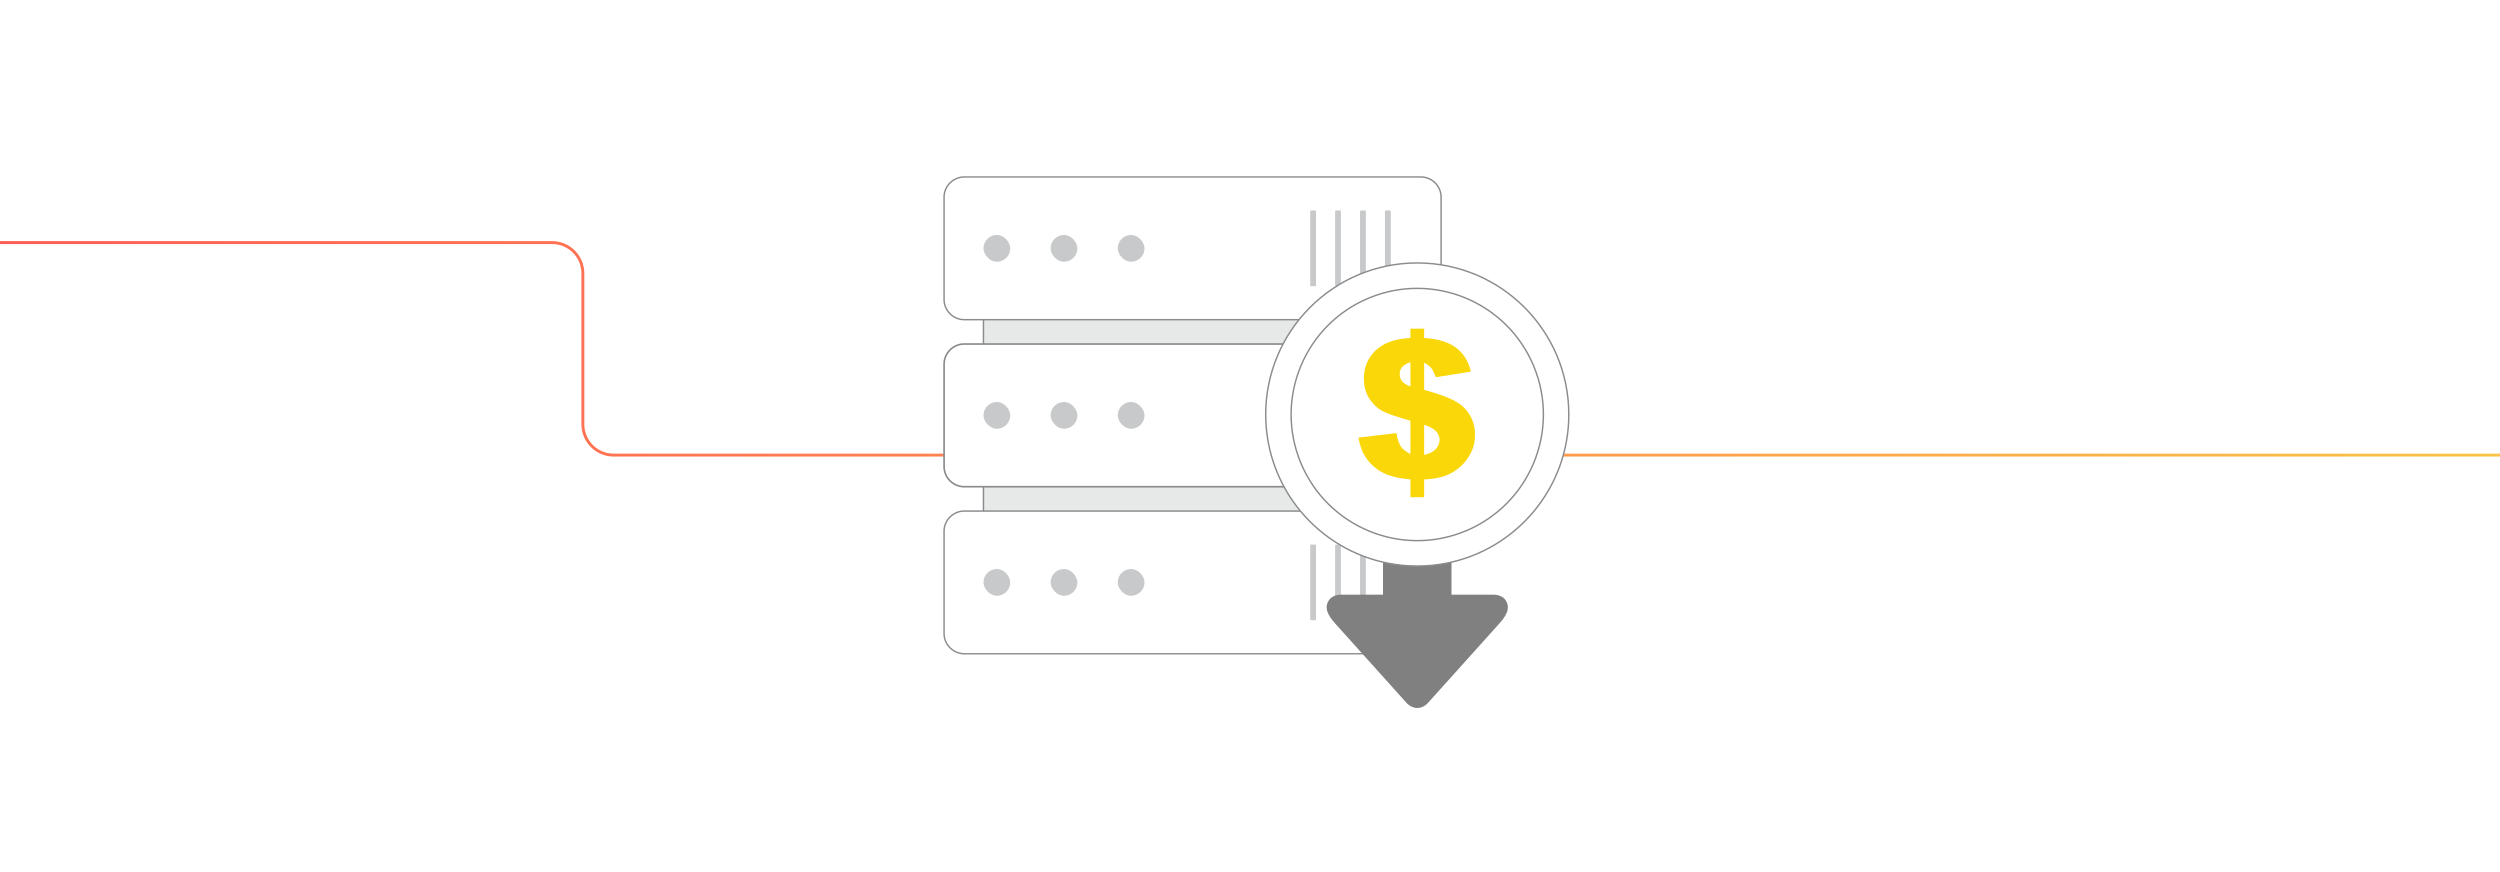 <?xml version="1.0" encoding="UTF-8"?><svg id="Layer_1" xmlns="http://www.w3.org/2000/svg" xmlns:xlink="http://www.w3.org/1999/xlink" viewBox="0 0 860 300"><defs><linearGradient id="linear-gradient" x1="0" y1="120" x2="860" y2="120" gradientUnits="userSpaceOnUse"><stop offset="0" stop-color="#ff5955"/><stop offset=".999" stop-color="#fdc346"/></linearGradient><filter id="drop-shadow-1" filterUnits="userSpaceOnUse"><feOffset dx="2.428" dy="2.428"/><feGaussianBlur result="blur" stdDeviation="4.856"/><feFlood flood-color="#333" flood-opacity=".1"/><feComposite in2="blur" operator="in"/><feComposite in="SourceGraphic"/></filter><filter id="drop-shadow-2" filterUnits="userSpaceOnUse"><feOffset dx="2" dy="2"/><feGaussianBlur result="blur-2" stdDeviation="4"/><feFlood flood-color="#333" flood-opacity=".1"/><feComposite in2="blur-2" operator="in"/><feComposite in="SourceGraphic"/></filter></defs><rect width="860" height="300" rx="5" ry="5" fill="#fff" stroke-width="0"/><path d="M0,83.443h189.907c5.854,0,10.6,4.746,10.6,10.6v51.914c0,5.854,4.746,10.6,10.6,10.6h648.893" fill="none" stroke="url(#linear-gradient)" stroke-miterlimit="10"/><g filter="url(#drop-shadow-1)"><path d="M482.192,100.064v114.851c0,1.069-.812,1.974-1.899,2.252-.229.062-.469.092-.709.092h-141.081c-1.441,0-2.619-1.049-2.619-2.344v-114.851c0-1.285,1.178-2.334,2.619-2.334h141.081c1.43,0,2.608,1.049,2.608,2.334Z" fill="#e7e8e8" stroke="#898b8e" stroke-miterlimit="10" stroke-width=".5"/><path d="M493.31,65.405v35.196c0,3.82-3.123,6.943-6.943,6.943h-157.083c-3.82,0-6.955-3.123-6.955-6.943v-35.196c0-3.82,3.134-6.955,6.955-6.955h157.083c3.82,0,6.943,3.134,6.943,6.955Z" fill="#fff" stroke="#898b8e" stroke-miterlimit="10" stroke-width=".5"/><rect x="335.888" y="78.398" width="9.209" height="9.209" rx="4.604" ry="4.604" fill="#c7c9ca" stroke-width="0"/><rect x="358.981" y="78.398" width="9.209" height="9.209" rx="4.604" ry="4.604" fill="#c7c9ca" stroke-width="0"/><rect x="382.074" y="78.398" width="9.209" height="9.209" rx="4.604" ry="4.604" fill="#c7c9ca" stroke-width="0"/><rect x="448.279" y="69.971" width="1.998" height="26.063" rx=".318" ry=".318" fill="#c7c9ca" stroke-width="0"/><rect x="456.851" y="69.971" width="1.998" height="26.063" rx=".318" ry=".318" fill="#c7c9ca" stroke-width="0"/><rect x="465.423" y="69.971" width="1.998" height="26.063" rx=".318" ry=".318" fill="#c7c9ca" stroke-width="0"/><rect x="473.995" y="69.971" width="1.998" height="26.063" rx=".318" ry=".318" fill="#c7c9ca" stroke-width="0"/><path d="M493.308,122.864v35.192c0,.284-.017.567-.05.842-.417,3.427-3.361,6.104-6.897,6.104h-157.078c-3.819,0-6.947-3.127-6.947-6.947v-35.192c0-3.828,3.127-6.955,6.947-6.955h157.078c3.819,0,6.947,3.127,6.947,6.955Z" fill="#fff" stroke="#898b8e" stroke-miterlimit="10" stroke-width=".572"/><rect x="335.888" y="135.853" width="9.209" height="9.209" rx="4.604" ry="4.604" fill="#c7c9ca" stroke-width="0"/><rect x="358.981" y="135.853" width="9.209" height="9.209" rx="4.604" ry="4.604" fill="#c7c9ca" stroke-width="0"/><rect x="382.074" y="135.853" width="9.209" height="9.209" rx="4.604" ry="4.604" fill="#c7c9ca" stroke-width="0"/><rect x="448.279" y="127.426" width="1.998" height="26.063" rx=".318" ry=".318" fill="#c7c9ca" stroke-width="0"/><rect x="456.851" y="127.426" width="1.998" height="26.063" rx=".318" ry=".318" fill="#c7c9ca" stroke-width="0"/><rect x="465.423" y="127.426" width="1.998" height="26.063" rx=".318" ry=".318" fill="#c7c9ca" stroke-width="0"/><rect x="473.995" y="127.426" width="1.998" height="26.063" rx=".318" ry=".318" fill="#c7c9ca" stroke-width="0"/><path d="M493.31,180.315v35.196c0,3.82-3.123,6.955-6.943,6.955h-157.083c-.435,0-.846-.034-1.258-.126-3.226-.583-5.696-3.443-5.696-6.829v-35.196c0-1.944.812-3.706,2.116-4.964,1.247-1.224,2.963-1.979,4.838-1.979h157.083c3.82,0,6.943,3.123,6.943,6.943Z" fill="#fff" stroke="#898b8e" stroke-miterlimit="10" stroke-width=".5"/><rect x="335.888" y="193.309" width="9.209" height="9.209" rx="4.604" ry="4.604" fill="#c7c9ca" stroke-width="0"/><rect x="358.981" y="193.309" width="9.209" height="9.209" rx="4.604" ry="4.604" fill="#c7c9ca" stroke-width="0"/><rect x="382.074" y="193.309" width="9.209" height="9.209" rx="4.604" ry="4.604" fill="#c7c9ca" stroke-width="0"/><rect x="448.279" y="184.882" width="1.998" height="26.063" rx=".318" ry=".318" fill="#c7c9ca" stroke-width="0"/><rect x="456.851" y="184.882" width="1.998" height="26.063" rx=".318" ry=".318" fill="#c7c9ca" stroke-width="0"/><rect x="465.423" y="184.882" width="1.998" height="26.063" rx=".318" ry=".318" fill="#c7c9ca" stroke-width="0"/><rect x="473.995" y="184.882" width="1.998" height="26.063" rx=".318" ry=".318" fill="#c7c9ca" stroke-width="0"/></g><g filter="url(#drop-shadow-2)"><path d="M537.671,140.587c0,25.428-18.198,46.599-42.285,51.201v11.411c-3.205.51-6.499.765-9.848.765s-6.643-.266-9.859-.765v-11.411c-24.087-4.602-42.274-25.772-42.274-51.201,0-28.789,23.333-52.132,52.132-52.132s52.132,23.344,52.132,52.132Z" fill="#fff" stroke-width="0"/><path d="M513.65,212.634l-24.373,27.105c-2.188,2.413-5.291,2.413-7.479,0l-23.817-26.495c-2.042-2.268-5.026-5.49-2.851-8.739.796-1.207,2.161-1.857,4.071-1.949h14.547v-57.446c0-.676.557-1.22,1.22-1.22h21.138c.663,0,1.207.557,1.207,1.22v57.446h14.56c1.91.093,3.275.743,4.071,1.949,2.002,2.997-.371,5.954-2.294,8.129Z" fill="gray" stroke-width="0"/><path d="M537.67,140.587c0,25.428-18.198,46.599-42.285,51.201-3.183.61-6.476.931-9.848.931s-6.665-.322-9.859-.931c-24.087-4.602-42.274-25.772-42.274-51.201,0-28.789,23.333-52.132,52.132-52.132s52.132,23.344,52.132,52.132Z" fill="#fff" stroke="#898b8e" stroke-miterlimit="10" stroke-width=".5"/><circle cx="485.537" cy="140.59" r="43.384" transform="translate(-16.842 196.509) rotate(-22.5)" fill="#fff" stroke="#898b8e" stroke-miterlimit="10" stroke-width=".5"/><path d="M503.985,125.849l-12.034,1.909c-.604-1.531-1.148-2.593-1.633-3.187-.485-.593-1.289-1.191-2.41-1.795v9.357c6.556,1.749,10.934,3.595,13.133,5.536,2.912,2.612,4.367,5.925,4.367,9.938,0,2.353-.522,4.511-1.568,6.475-1.047,1.964-2.384,3.604-4.012,4.92-1.628,1.316-3.359,2.272-5.191,2.865-1.834.593-4.076.943-6.729,1.052v6.114h-4.723v-6.114c-3.171-.28-5.742-.792-7.716-1.536-1.973-.744-3.677-1.773-5.11-3.09-1.435-1.315-2.54-2.733-3.316-4.254-.776-1.52-1.358-3.358-1.746-5.515l13.068-1.52c.389,2.135.911,3.677,1.569,4.626.657.949,1.741,1.79,3.251,2.522v-11.431c-4.356-1.209-7.446-2.255-9.269-3.141-1.822-.884-3.401-2.304-4.738-4.257-1.338-1.953-2.006-4.332-2.006-7.138,0-3.841,1.343-7.051,4.027-9.63s6.68-4.008,11.985-4.289v-3.203h4.723v3.203c4.83.302,8.523,1.444,11.079,3.429s4.222,4.701,4.998,8.151ZM483.185,122.614c-1.381.455-2.341,1.019-2.879,1.69-.54.672-.81,1.463-.81,2.373,0,.953.273,1.782.82,2.486.547.705,1.503,1.294,2.868,1.769v-8.318ZM487.908,154.477c1.833-.411,3.175-1.088,4.027-2.028.852-.941,1.277-1.996,1.277-3.164,0-1.018-.36-1.953-1.081-2.808s-2.128-1.648-4.224-2.382v10.382Z" fill="#fad709" stroke-width="0"/></g></svg>